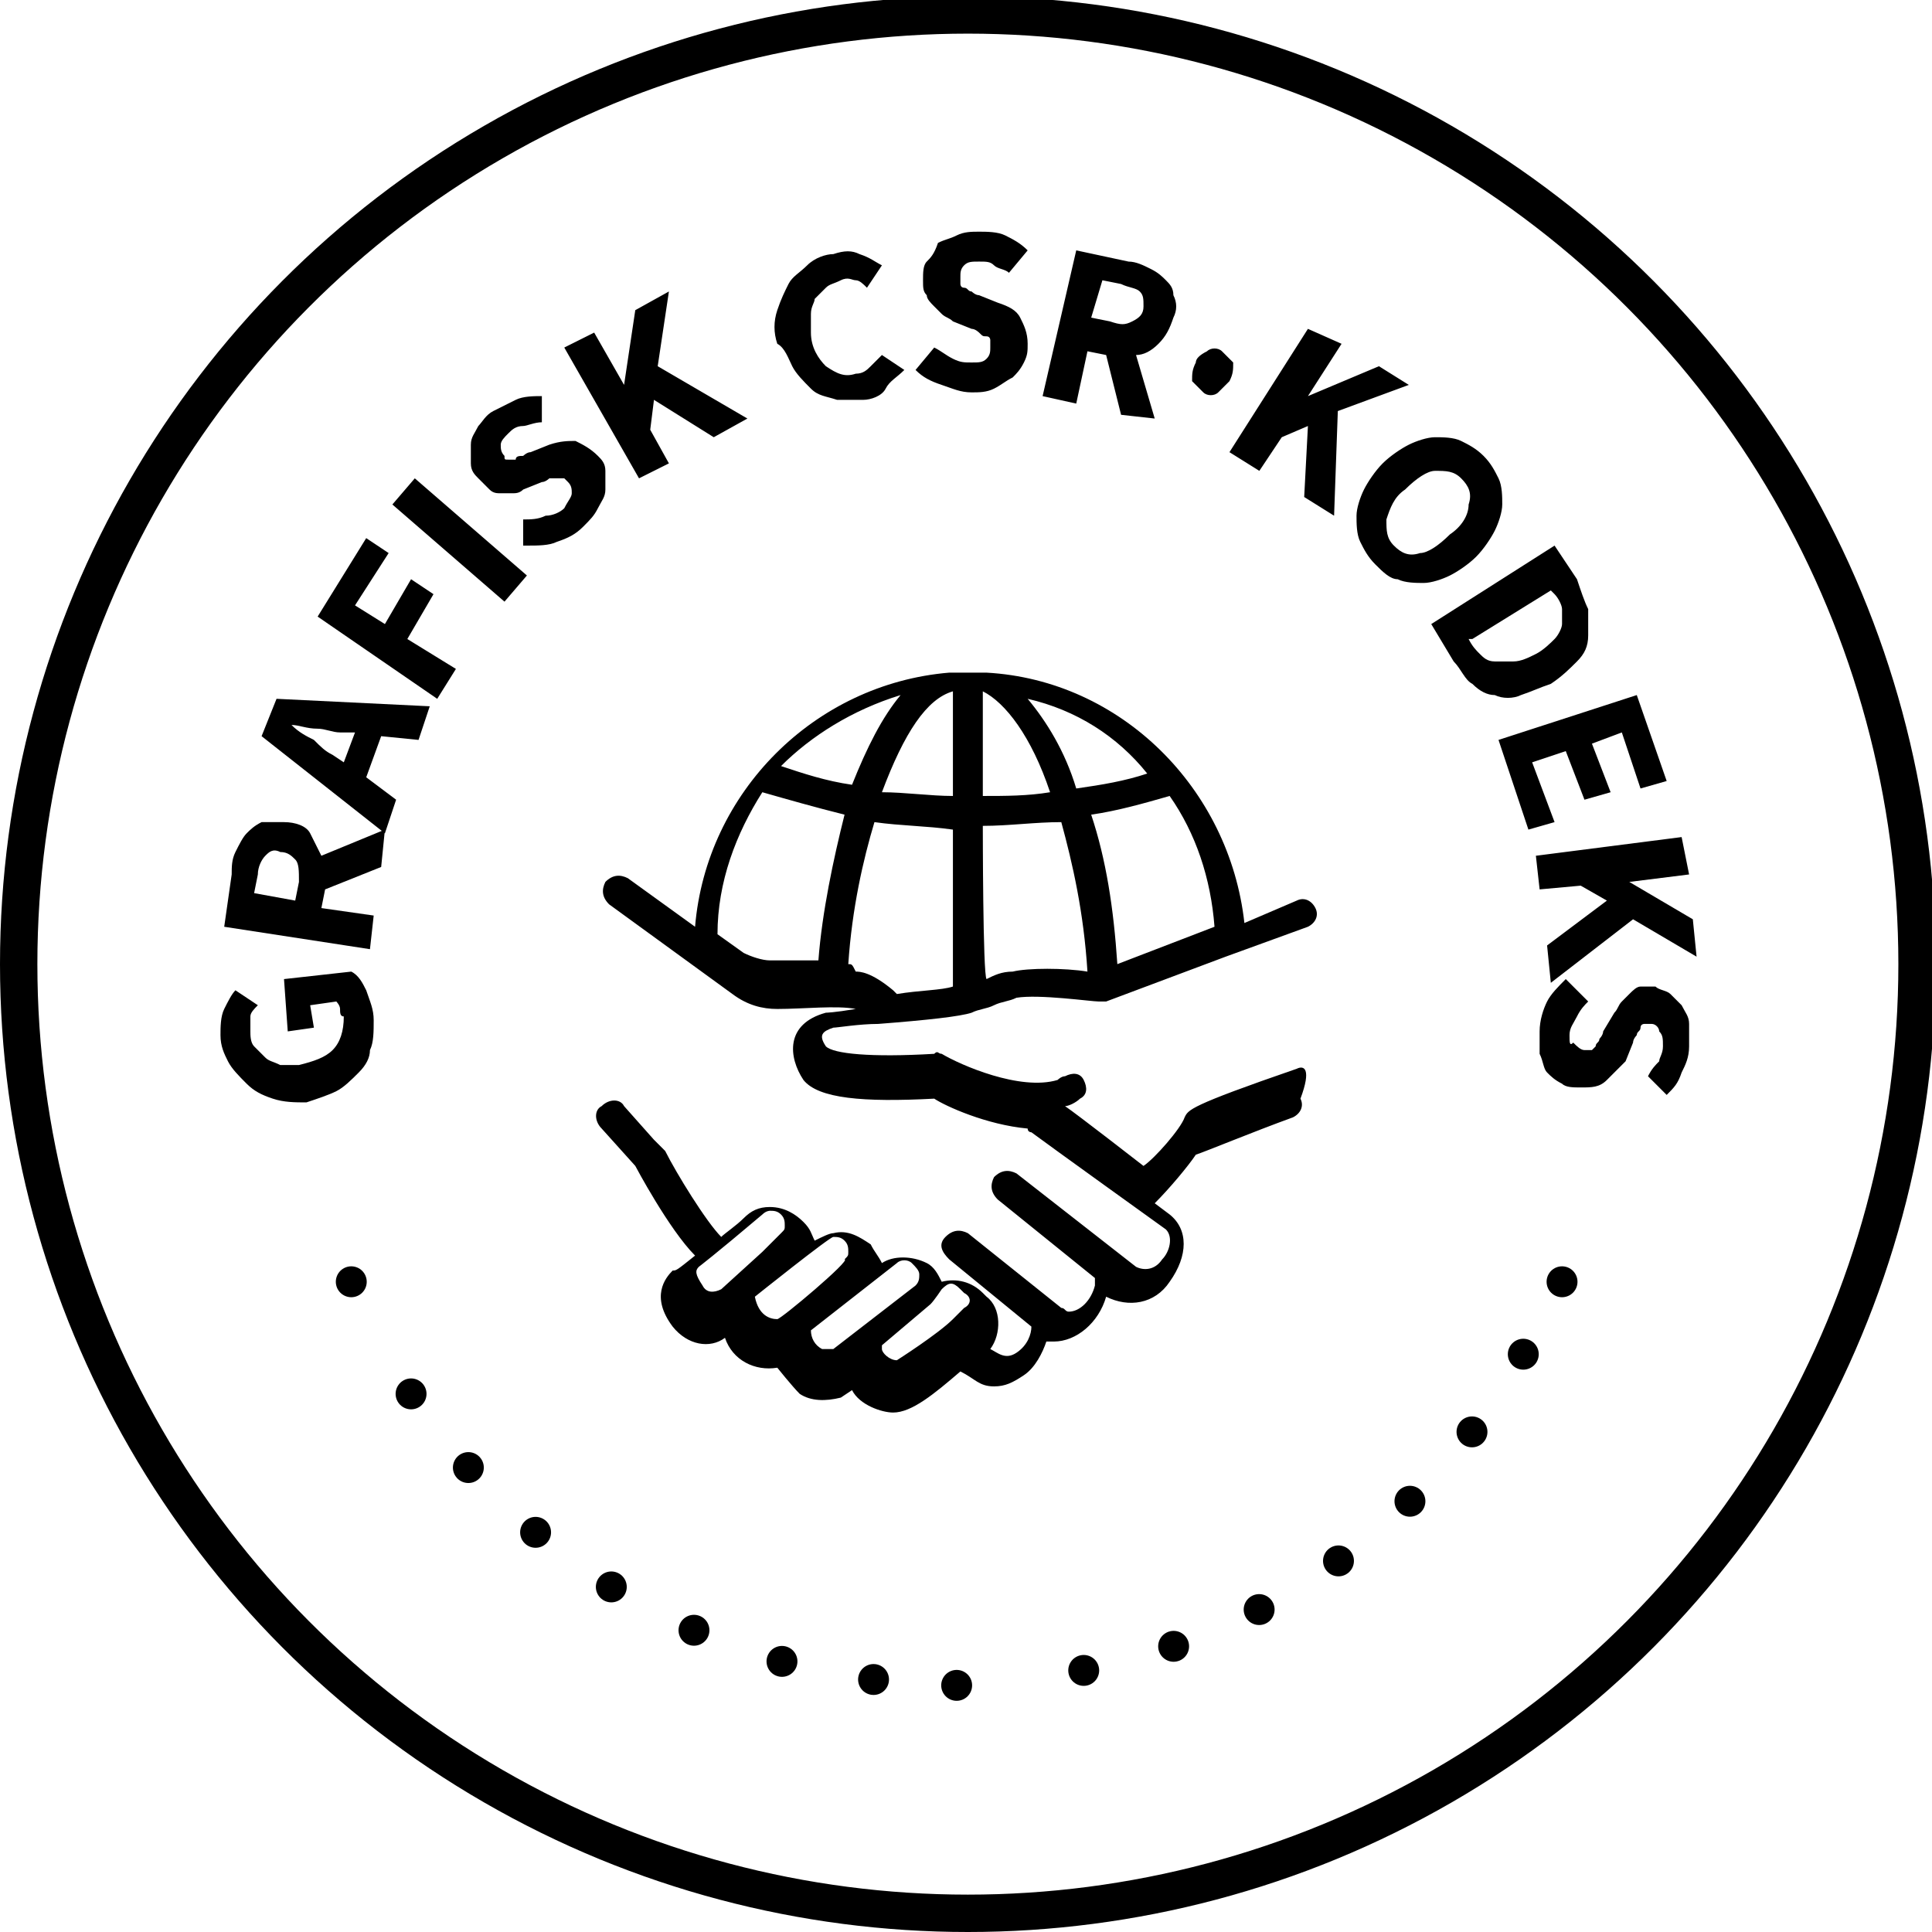 <?xml version="1.0" encoding="utf-8"?>
<!-- Generator: Adobe Illustrator 25.0.0, SVG Export Plug-In . SVG Version: 6.00 Build 0)  -->
<svg version="1.1" id="print_x5F_logo_x5F_2" xmlns="http://www.w3.org/2000/svg" xmlns:xlink="http://www.w3.org/1999/xlink"
	 x="0px" y="0px" viewBox="0 0 51.7 51.7" style="enable-background:new 0 0 51.7 51.7;" xml:space="preserve">
<style type="text/css">
	.st0{fill:none;stroke:#000000;}
	.st1{fill:none;stroke:#000000;stroke-width:0.827;stroke-linecap:round;stroke-linejoin:round;stroke-dasharray:0,2.5;}
	.st2{fill:none;stroke:#000000;stroke-width:0.827;stroke-linecap:round;stroke-linejoin:round;stroke-dasharray:0,2.493;}
	.st3{fill:none;stroke:#000000;stroke-width:0.827;stroke-linecap:round;stroke-linejoin:round;}
</style>
<circle class="st0" cx="25.9" cy="25.8" r="25.4"/>
<g>
	<path d="M25.8,35c-0.1,0.1-0.2,0.2-0.3,0.3c-0.4,0.4-1.5,1.1-1.5,1.1c-0.2,0-0.4-0.2-0.4-0.3c0,0,0-0.1,0-0.1l1.3-1.1
		c0.1-0.1,0.3-0.4,0.3-0.4c0,0,0,0,0,0c0.2-0.2,0.3-0.2,0.5,0l0.1,0.1C26,34.7,26,34.9,25.8,35 M22.3,36.1c-0.1,0-0.2,0-0.3,0
		c-0.2-0.1-0.3-0.3-0.3-0.5l2.3-1.8c0.1-0.1,0.3-0.1,0.4,0c0.1,0.1,0.2,0.2,0.2,0.3c0,0.1,0,0.2-0.1,0.3L22.3,36.1z M20.8,35.3
		c-0.2,0-0.5-0.1-0.6-0.6c0,0,2-1.6,2.1-1.6c0.1,0,0.2,0,0.3,0.1c0.1,0.1,0.1,0.2,0.1,0.3c0,0.1,0,0.1-0.1,0.2l0,0l0,0
		C22.8,33.7,20.9,35.3,20.8,35.3 M19.3,34.5c-0.2,0.1-0.4,0.1-0.5-0.1c-0.2-0.3-0.2-0.4-0.1-0.5c0,0,0.4-0.3,1.7-1.4
		c0.1-0.1,0.2-0.1,0.2-0.1c0.1,0,0.2,0,0.3,0.1c0.1,0.1,0.1,0.2,0.1,0.3c0,0.1,0,0.1-0.1,0.2l0,0c0,0-0.5,0.5-0.5,0.5l0,0L19.3,34.5
		z M22.7,25.8c0.1-1.5,0.4-2.8,0.7-3.8c0.7,0.1,1.4,0.1,2.1,0.2v4.2c-0.3,0.1-0.9,0.1-1.5,0.2c0,0-0.1-0.1-0.1-0.1
		c-0.6-0.5-0.9-0.5-1-0.5C22.8,25.8,22.8,25.8,22.7,25.8 M21.9,25.7c-0.4,0-0.9,0-1.3,0c-0.2,0-0.5-0.1-0.7-0.2L19.2,25
		c0-1.4,0.5-2.7,1.2-3.8c0.7,0.2,1.4,0.4,2.2,0.6C22.3,23,22,24.4,21.9,25.7 M24.1,18.6c-0.5,0.6-0.9,1.4-1.3,2.4
		c-0.7-0.1-1.3-0.3-1.9-0.5C21.7,19.7,22.8,19,24.1,18.6 M25.5,18.5v2.8c-0.6,0-1.3-0.1-1.9-0.1C24.2,19.6,24.8,18.7,25.5,18.5
		 M26.3,22.1c0.7,0,1.4-0.1,2.1-0.1c0.3,1.1,0.6,2.4,0.7,4c-0.6-0.1-1.6-0.1-2,0c-0.3,0-0.5,0.1-0.7,0.2
		C26.3,26.1,26.3,22.1,26.3,22.1z M26.3,18.5c0.6,0.3,1.3,1.2,1.8,2.7c-0.6,0.1-1.2,0.1-1.8,0.1V18.5z M30.7,20.7
		c-0.6,0.2-1.2,0.3-1.9,0.4c-0.3-1-0.8-1.8-1.3-2.4C28.8,19,29.9,19.7,30.7,20.7 M31.3,21.3c0.7,1,1.1,2.2,1.2,3.5l-2.6,1
		c-0.1-1.5-0.3-2.8-0.7-4C29.9,21.7,30.6,21.5,31.3,21.3 M34.7,28.6c-2.9,1-2.9,1.1-3,1.3c-0.1,0.3-0.8,1.1-1.1,1.3
		c0,0-1.8-1.4-2.1-1.6c0.1,0,0.3-0.1,0.4-0.2c0.2-0.1,0.2-0.3,0.1-0.5c-0.1-0.2-0.3-0.2-0.5-0.1c-0.1,0-0.2,0.1-0.2,0.1
		c-1,0.3-2.6-0.4-3.1-0.7c-0.1,0-0.1-0.1-0.2,0c-1.7,0.1-2.7,0-2.9-0.2c-0.2-0.3-0.1-0.4,0.2-0.5c0.1,0,0.7-0.1,1.2-0.1
		c1.3-0.1,2.2-0.2,2.5-0.3c0.2-0.1,0.4-0.1,0.6-0.2c0.2-0.1,0.4-0.1,0.6-0.2c0.6-0.1,2,0.1,2.2,0.1c0.1,0,0.2,0,0.2,0l3.2-1.2
		l2.2-0.8c0.2-0.1,0.3-0.3,0.2-0.5c-0.1-0.2-0.3-0.3-0.5-0.2l-1.4,0.6c-0.4-3.6-3.3-6.5-6.9-6.7c-0.2,0-0.3,0-0.5,0
		c-0.2,0-0.4,0-0.5,0c-3.6,0.3-6.5,3.2-6.8,6.8l-1.8-1.3c-0.2-0.1-0.4-0.1-0.6,0.1c-0.1,0.2-0.1,0.4,0.1,0.6l3.3,2.4
		c0.4,0.3,0.8,0.4,1.2,0.4c0.7,0,1.6-0.1,2.1,0c-0.6,0.1-0.8,0.1-0.8,0.1c-1.1,0.3-1,1.2-0.6,1.8c0.4,0.5,1.6,0.6,3.5,0.5
		c0.3,0.2,1.4,0.7,2.5,0.8c0,0.1,0.1,0.1,0.1,0.1c0.4,0.3,3.6,2.6,3.6,2.6c0.2,0.2,0.1,0.6-0.1,0.8c-0.2,0.3-0.5,0.3-0.7,0.2
		l-3.2-2.5c-0.2-0.1-0.4-0.1-0.6,0.1c-0.1,0.2-0.1,0.4,0.1,0.6l2.6,2.1l0,0.2c-0.1,0.4-0.4,0.7-0.7,0.7c-0.1,0-0.1-0.1-0.2-0.1
		l-2.5-2c-0.2-0.1-0.4-0.1-0.6,0.1s-0.1,0.4,0.1,0.6l2.2,1.8c0,0,0,0,0,0c0,0.2-0.1,0.5-0.4,0.7c-0.3,0.2-0.5,0-0.7-0.1
		c0.3-0.4,0.3-1.1-0.1-1.4l-0.1-0.1c-0.3-0.3-0.7-0.4-1.1-0.3c-0.1-0.2-0.2-0.4-0.4-0.5c-0.4-0.2-0.9-0.2-1.2,0
		c-0.1-0.2-0.2-0.3-0.3-0.5c-0.3-0.2-0.6-0.4-1-0.3c-0.1,0-0.3,0.1-0.5,0.2c-0.1-0.2-0.1-0.3-0.3-0.5c-0.2-0.2-0.5-0.4-0.9-0.4
		c-0.3,0-0.5,0.1-0.7,0.3c-0.2,0.2-0.5,0.4-0.6,0.5c-0.4-0.4-1.2-1.7-1.5-2.3c-0.1-0.1-0.2-0.2-0.3-0.3l-0.8-0.9
		c-0.1-0.2-0.4-0.2-0.6,0c-0.2,0.1-0.2,0.4,0,0.6c0,0,0.9,1,0.9,1c0,0,0.9,1.7,1.6,2.4c-0.5,0.4-0.5,0.4-0.6,0.4
		c-0.2,0.2-0.6,0.7,0,1.5c0.4,0.5,1,0.6,1.4,0.3c0.2,0.6,0.8,0.9,1.4,0.8c0,0,0.4,0.5,0.6,0.7c0.3,0.2,0.7,0.2,1.1,0.1
		c0,0,0.3-0.2,0.3-0.2c0.2,0.4,0.8,0.6,1.1,0.6c0.5,0,1.1-0.5,1.8-1.1c0.4,0.2,0.5,0.4,0.9,0.4c0.3,0,0.5-0.1,0.8-0.3
		c0.3-0.2,0.5-0.6,0.6-0.9c0,0,0.2,0,0.2,0c0.6,0,1.2-0.5,1.4-1.2c0.6,0.3,1.3,0.2,1.7-0.4c0.5-0.7,0.5-1.4,0-1.8c0,0,0,0-0.4-0.3
		c0.4-0.4,0.9-1,1.1-1.3c0.3-0.1,1.5-0.6,2.6-1c0.2-0.1,0.3-0.3,0.2-0.5C35.1,28.6,34.9,28.5,34.7,28.6"/>
	<path class="st1" d="M11,37.3c2.8,4.2,7.5,7.2,12.9,7.7"/>
	<path class="st2" d="M29,44.7c5.2-1,9.6-4.3,12-8.9"/>
	<path class="st3" d="M41.8,34.3L41.8,34.3 M25.6,45.1L25.6,45.1 M9.4,34.3L9.4,34.3"/>
	<path d="M41.9,26.2c-0.2,0.2-0.4,0.4-0.5,0.6c-0.1,0.2-0.2,0.5-0.2,0.8c0,0.2,0,0.5,0,0.6c0.1,0.2,0.1,0.4,0.2,0.5
		c0.1,0.1,0.2,0.2,0.4,0.3c0.1,0.1,0.3,0.1,0.5,0.1c0.3,0,0.5,0,0.7-0.2s0.3-0.3,0.5-0.5l0.2-0.5c0-0.1,0.1-0.2,0.1-0.2
		c0-0.1,0.1-0.1,0.1-0.2c0-0.1,0.1-0.1,0.1-0.1s0.1,0,0.2,0c0.1,0,0.2,0.1,0.2,0.2c0.1,0.1,0.1,0.2,0.1,0.4s-0.1,0.3-0.1,0.4
		c-0.1,0.1-0.2,0.2-0.3,0.4l0.5,0.5c0.2-0.2,0.3-0.3,0.4-0.6c0.1-0.2,0.2-0.4,0.2-0.7c0-0.2,0-0.4,0-0.6c0-0.2-0.1-0.3-0.2-0.5
		c-0.1-0.1-0.2-0.2-0.3-0.3c-0.1-0.1-0.3-0.1-0.4-0.2c-0.2,0-0.3,0-0.4,0c-0.1,0-0.2,0.1-0.3,0.2c-0.1,0.1-0.2,0.2-0.2,0.2
		c-0.1,0.1-0.1,0.2-0.2,0.3l-0.3,0.5c0,0.1-0.1,0.2-0.1,0.2c0,0.1-0.1,0.1-0.1,0.2c0,0-0.1,0.1-0.1,0.1c0,0-0.1,0-0.2,0
		c-0.1,0-0.2-0.1-0.3-0.2C42,28,42,27.9,42,27.7c0-0.2,0.1-0.3,0.2-0.5c0.1-0.2,0.2-0.3,0.3-0.4L41.9,26.2z M41.1,22.9l0.1,0.9
		l1.1-0.1l0.7,0.4l-1.6,1.2l0.1,1l2.2-1.7l1.7,1l-0.1-1l-1.7-1v0l1.6-0.2L45,22.4L41.1,22.9z M40.1,19.8l0.8,2.4l0.7-0.2l-0.6-1.6
		l0.9-0.3l0.5,1.3l0.7-0.2l-0.5-1.3l0.8-0.3l0.5,1.5l0.7-0.2l-0.8-2.3L40.1,19.8z M39.4,17.1l2.1-1.3l0.1,0.1
		c0.1,0.1,0.2,0.3,0.2,0.4c0,0.1,0,0.3,0,0.4c0,0.1-0.1,0.3-0.2,0.4c-0.1,0.1-0.3,0.3-0.5,0.4c-0.2,0.1-0.4,0.2-0.6,0.2
		c-0.2,0-0.3,0-0.5,0s-0.3-0.1-0.4-0.2c-0.1-0.1-0.2-0.2-0.3-0.4L39.4,17.1z M38.3,16.7l0.6,1c0.2,0.2,0.3,0.5,0.5,0.6
		c0.2,0.2,0.4,0.3,0.6,0.3c0.2,0.1,0.5,0.1,0.7,0c0.3-0.1,0.5-0.2,0.8-0.3c0.3-0.2,0.5-0.4,0.7-0.6c0.2-0.2,0.3-0.4,0.3-0.7
		c0-0.2,0-0.5,0-0.7c-0.1-0.2-0.2-0.5-0.3-0.8l-0.6-0.9L38.3,16.7z M37.1,13.9c0.1-0.3,0.2-0.6,0.5-0.8c0.3-0.3,0.6-0.5,0.8-0.5
		c0.3,0,0.5,0,0.7,0.2c0.2,0.2,0.3,0.4,0.2,0.7c0,0.3-0.2,0.6-0.5,0.8c-0.3,0.3-0.6,0.5-0.8,0.5c-0.3,0.1-0.5,0-0.7-0.2
		C37.1,14.4,37.1,14.2,37.1,13.9 M37.4,15.5c0.2,0.1,0.5,0.1,0.7,0.1s0.5-0.1,0.7-0.2c0.2-0.1,0.5-0.3,0.7-0.5s0.4-0.5,0.5-0.7
		c0.1-0.2,0.2-0.5,0.2-0.7c0-0.2,0-0.5-0.1-0.7s-0.2-0.4-0.4-0.6c-0.2-0.2-0.4-0.3-0.6-0.4c-0.2-0.1-0.5-0.1-0.7-0.1
		c-0.2,0-0.5,0.1-0.7,0.2c-0.2,0.1-0.5,0.3-0.7,0.5c-0.2,0.2-0.4,0.5-0.5,0.7c-0.1,0.2-0.2,0.5-0.2,0.7c0,0.2,0,0.5,0.1,0.7
		c0.1,0.2,0.2,0.4,0.4,0.6C37,15.3,37.2,15.5,37.4,15.5 M32.9,12.1l0.8,0.5l0.6-0.9l0.7-0.3l-0.1,1.9l0.8,0.5l0.1-2.8l1.9-0.7
		l-0.8-0.5L35,10.6h0l0.9-1.4L35,8.8L32.9,12.1z M31.9,10.2c0.1,0.1,0.2,0.2,0.3,0.3c0.1,0.1,0.3,0.1,0.4,0s0.2-0.2,0.3-0.3
		C33,10,33,9.9,33,9.7c-0.1-0.1-0.2-0.2-0.3-0.3c-0.1-0.1-0.3-0.1-0.4,0C32.1,9.5,32,9.6,32,9.7C31.9,9.9,31.9,10,31.9,10.2
		 M30.9,11.2l-0.5-1.7c0.2,0,0.4-0.1,0.6-0.3c0.2-0.2,0.3-0.4,0.4-0.7c0.1-0.2,0.1-0.4,0-0.6c0-0.2-0.1-0.3-0.2-0.4
		c-0.1-0.1-0.2-0.2-0.4-0.3c-0.2-0.1-0.4-0.2-0.6-0.2l-1.4-0.3l-0.9,3.9l0.9,0.2l0.3-1.4l0.5,0.1l0.4,1.6L30.9,11.2z M29.5,7.5
		L30,7.6c0.2,0.1,0.4,0.1,0.5,0.2c0.1,0.1,0.1,0.2,0.1,0.4s-0.1,0.3-0.3,0.4c-0.2,0.1-0.3,0.1-0.6,0l-0.5-0.1L29.5,7.5z M24.5,9.9
		c0.2,0.2,0.4,0.3,0.7,0.4c0.3,0.1,0.5,0.2,0.8,0.2c0.2,0,0.4,0,0.6-0.1c0.2-0.1,0.3-0.2,0.5-0.3c0.1-0.1,0.2-0.2,0.3-0.4
		c0.1-0.2,0.1-0.3,0.1-0.5c0-0.3-0.1-0.5-0.2-0.7c-0.1-0.2-0.3-0.3-0.6-0.4l-0.5-0.2c-0.1,0-0.2-0.1-0.2-0.1c-0.1,0-0.1-0.1-0.2-0.1
		c-0.1,0-0.1-0.1-0.1-0.1c0,0,0-0.1,0-0.2c0-0.1,0-0.2,0.1-0.3c0.1-0.1,0.2-0.1,0.4-0.1c0.2,0,0.3,0,0.4,0.1
		c0.1,0.1,0.3,0.1,0.4,0.2l0.5-0.6c-0.2-0.2-0.4-0.3-0.6-0.4c-0.2-0.1-0.5-0.1-0.7-0.1c-0.2,0-0.4,0-0.6,0.1
		c-0.2,0.1-0.3,0.1-0.5,0.2C25,6.8,24.9,6.9,24.8,7c-0.1,0.1-0.1,0.3-0.1,0.5c0,0.2,0,0.3,0.1,0.4c0,0.1,0.1,0.2,0.2,0.3
		c0.1,0.1,0.2,0.2,0.2,0.2c0.1,0.1,0.2,0.1,0.3,0.2L26,8.8c0.1,0,0.2,0.1,0.2,0.1C26.3,9,26.3,9,26.4,9c0.1,0,0.1,0.1,0.1,0.1
		c0,0,0,0.1,0,0.2c0,0.1,0,0.2-0.1,0.3c-0.1,0.1-0.2,0.1-0.4,0.1c-0.2,0-0.3,0-0.5-0.1c-0.2-0.1-0.3-0.2-0.5-0.3L24.5,9.9z
		 M21.2,9.8c0.1,0.2,0.3,0.4,0.5,0.6s0.4,0.2,0.7,0.3c0.2,0,0.5,0,0.7,0c0.2,0,0.5-0.1,0.6-0.3s0.3-0.3,0.5-0.5l-0.6-0.4
		c-0.1,0.1-0.2,0.2-0.3,0.3c-0.1,0.1-0.2,0.2-0.4,0.2c-0.3,0.1-0.5,0-0.8-0.2c-0.2-0.2-0.4-0.5-0.4-0.9c0-0.2,0-0.4,0-0.5
		c0-0.2,0.1-0.3,0.1-0.4c0.1-0.1,0.2-0.2,0.3-0.3c0.1-0.1,0.2-0.1,0.4-0.2s0.3,0,0.4,0c0.1,0,0.2,0.1,0.3,0.2l0.4-0.6
		c-0.2-0.1-0.3-0.2-0.6-0.3c-0.2-0.1-0.4-0.1-0.7,0c-0.2,0-0.5,0.1-0.7,0.3s-0.4,0.3-0.5,0.5c-0.1,0.2-0.2,0.4-0.3,0.7
		c-0.1,0.3-0.1,0.6,0,0.9C21,9.3,21.1,9.6,21.2,9.8 M17.1,12.8l0.8-0.4l-0.5-0.9l0.1-0.8l1.6,1l0.9-0.5l-2.4-1.4l0.3-2l-0.9,0.5
		l-0.3,2l0,0l-0.8-1.4l-0.8,0.4L17.1,12.8z M14.1,14.6c0.3,0,0.6,0,0.8-0.1c0.3-0.1,0.5-0.2,0.7-0.4c0.2-0.2,0.3-0.3,0.4-0.5
		c0.1-0.2,0.2-0.3,0.2-0.5c0-0.2,0-0.3,0-0.5s-0.1-0.3-0.2-0.4c-0.2-0.2-0.4-0.3-0.6-0.4c-0.2,0-0.4,0-0.7,0.1l-0.5,0.2
		c-0.1,0-0.2,0.1-0.2,0.1c-0.1,0-0.2,0-0.2,0.1c-0.1,0-0.1,0-0.2,0c-0.1,0-0.1,0-0.1-0.1c-0.1-0.1-0.1-0.2-0.1-0.3
		c0-0.1,0.1-0.2,0.2-0.3c0.1-0.1,0.2-0.2,0.4-0.2c0.1,0,0.3-0.1,0.5-0.1l0-0.7c-0.2,0-0.5,0-0.7,0.1c-0.2,0.1-0.4,0.2-0.6,0.3
		c-0.2,0.1-0.3,0.3-0.4,0.4c-0.1,0.2-0.2,0.3-0.2,0.5c0,0.2,0,0.3,0,0.5c0,0.2,0.1,0.3,0.2,0.4c0.1,0.1,0.2,0.2,0.3,0.3
		c0.1,0.1,0.2,0.1,0.3,0.1c0.1,0,0.2,0,0.3,0c0.1,0,0.2,0,0.3-0.1l0.5-0.2c0.1,0,0.2-0.1,0.2-0.1c0.1,0,0.1,0,0.2,0
		c0.1,0,0.1,0,0.2,0c0,0,0.1,0.1,0.1,0.1c0.1,0.1,0.1,0.2,0.1,0.3c0,0.1-0.1,0.2-0.2,0.4c-0.1,0.1-0.3,0.2-0.5,0.2
		c-0.2,0.1-0.4,0.1-0.6,0.1V14.6z M13.5,16.1l0.6-0.7l-3-2.6l-0.6,0.7L13.5,16.1z M11.7,18.7l0.5-0.8l-1.3-0.8l0.7-1.2L11,15.5
		l-0.7,1.2l-0.8-0.5l0.9-1.4l-0.6-0.4l-1.3,2.1L11.7,18.7z M11.2,19.8l0.3-0.9l-4.1-0.2l-0.4,1l3.3,2.6l0.3-0.9l-0.8-0.6l0.4-1.1
		L11.2,19.8z M9.2,20.4l-0.3-0.2c-0.2-0.1-0.3-0.2-0.5-0.4c-0.2-0.1-0.4-0.2-0.6-0.4l0,0c0.2,0,0.4,0.1,0.7,0.1
		c0.2,0,0.4,0.1,0.6,0.1l0.4,0L9.2,20.4z M10.3,22.2l-1.7,0.7c-0.1-0.2-0.2-0.4-0.3-0.6S7.9,22,7.6,22c-0.2,0-0.4,0-0.6,0
		c-0.2,0.1-0.3,0.2-0.4,0.3c-0.1,0.1-0.2,0.3-0.3,0.5c-0.1,0.2-0.1,0.4-0.1,0.6l-0.2,1.4l3.9,0.6l0.1-0.9l-1.4-0.2l0.1-0.5l1.5-0.6
		L10.3,22.2z M6.8,23.9l0.1-0.5c0-0.2,0.1-0.4,0.2-0.5c0.1-0.1,0.2-0.2,0.4-0.1c0.2,0,0.3,0.1,0.4,0.2c0.1,0.1,0.1,0.3,0.1,0.6
		l-0.1,0.5L6.8,23.9z M9,29.2c0.2-0.1,0.4-0.3,0.6-0.5c0.2-0.2,0.3-0.4,0.3-0.6c0.1-0.2,0.1-0.5,0.1-0.8c0-0.3-0.1-0.5-0.2-0.8
		c-0.1-0.2-0.2-0.4-0.4-0.5l-1.8,0.2l0.1,1.4l0.7-0.1l-0.1-0.6l0.7-0.1c0,0,0.1,0.1,0.1,0.2c0,0.1,0,0.2,0.1,0.2
		c0,0.4-0.1,0.7-0.3,0.9c-0.2,0.2-0.5,0.3-0.9,0.4c-0.2,0-0.4,0-0.5,0c-0.2-0.1-0.3-0.1-0.4-0.2C7,28.2,6.9,28.1,6.8,28
		c-0.1-0.1-0.1-0.3-0.1-0.4c0-0.2,0-0.3,0-0.4s0.1-0.2,0.2-0.3l-0.6-0.4c-0.1,0.1-0.2,0.3-0.3,0.5c-0.1,0.2-0.1,0.5-0.1,0.7
		c0,0.3,0.1,0.5,0.2,0.7s0.3,0.4,0.5,0.6c0.2,0.2,0.4,0.3,0.7,0.4s0.6,0.1,0.9,0.1C8.5,29.4,8.8,29.3,9,29.2"/>
</g>
</svg>
